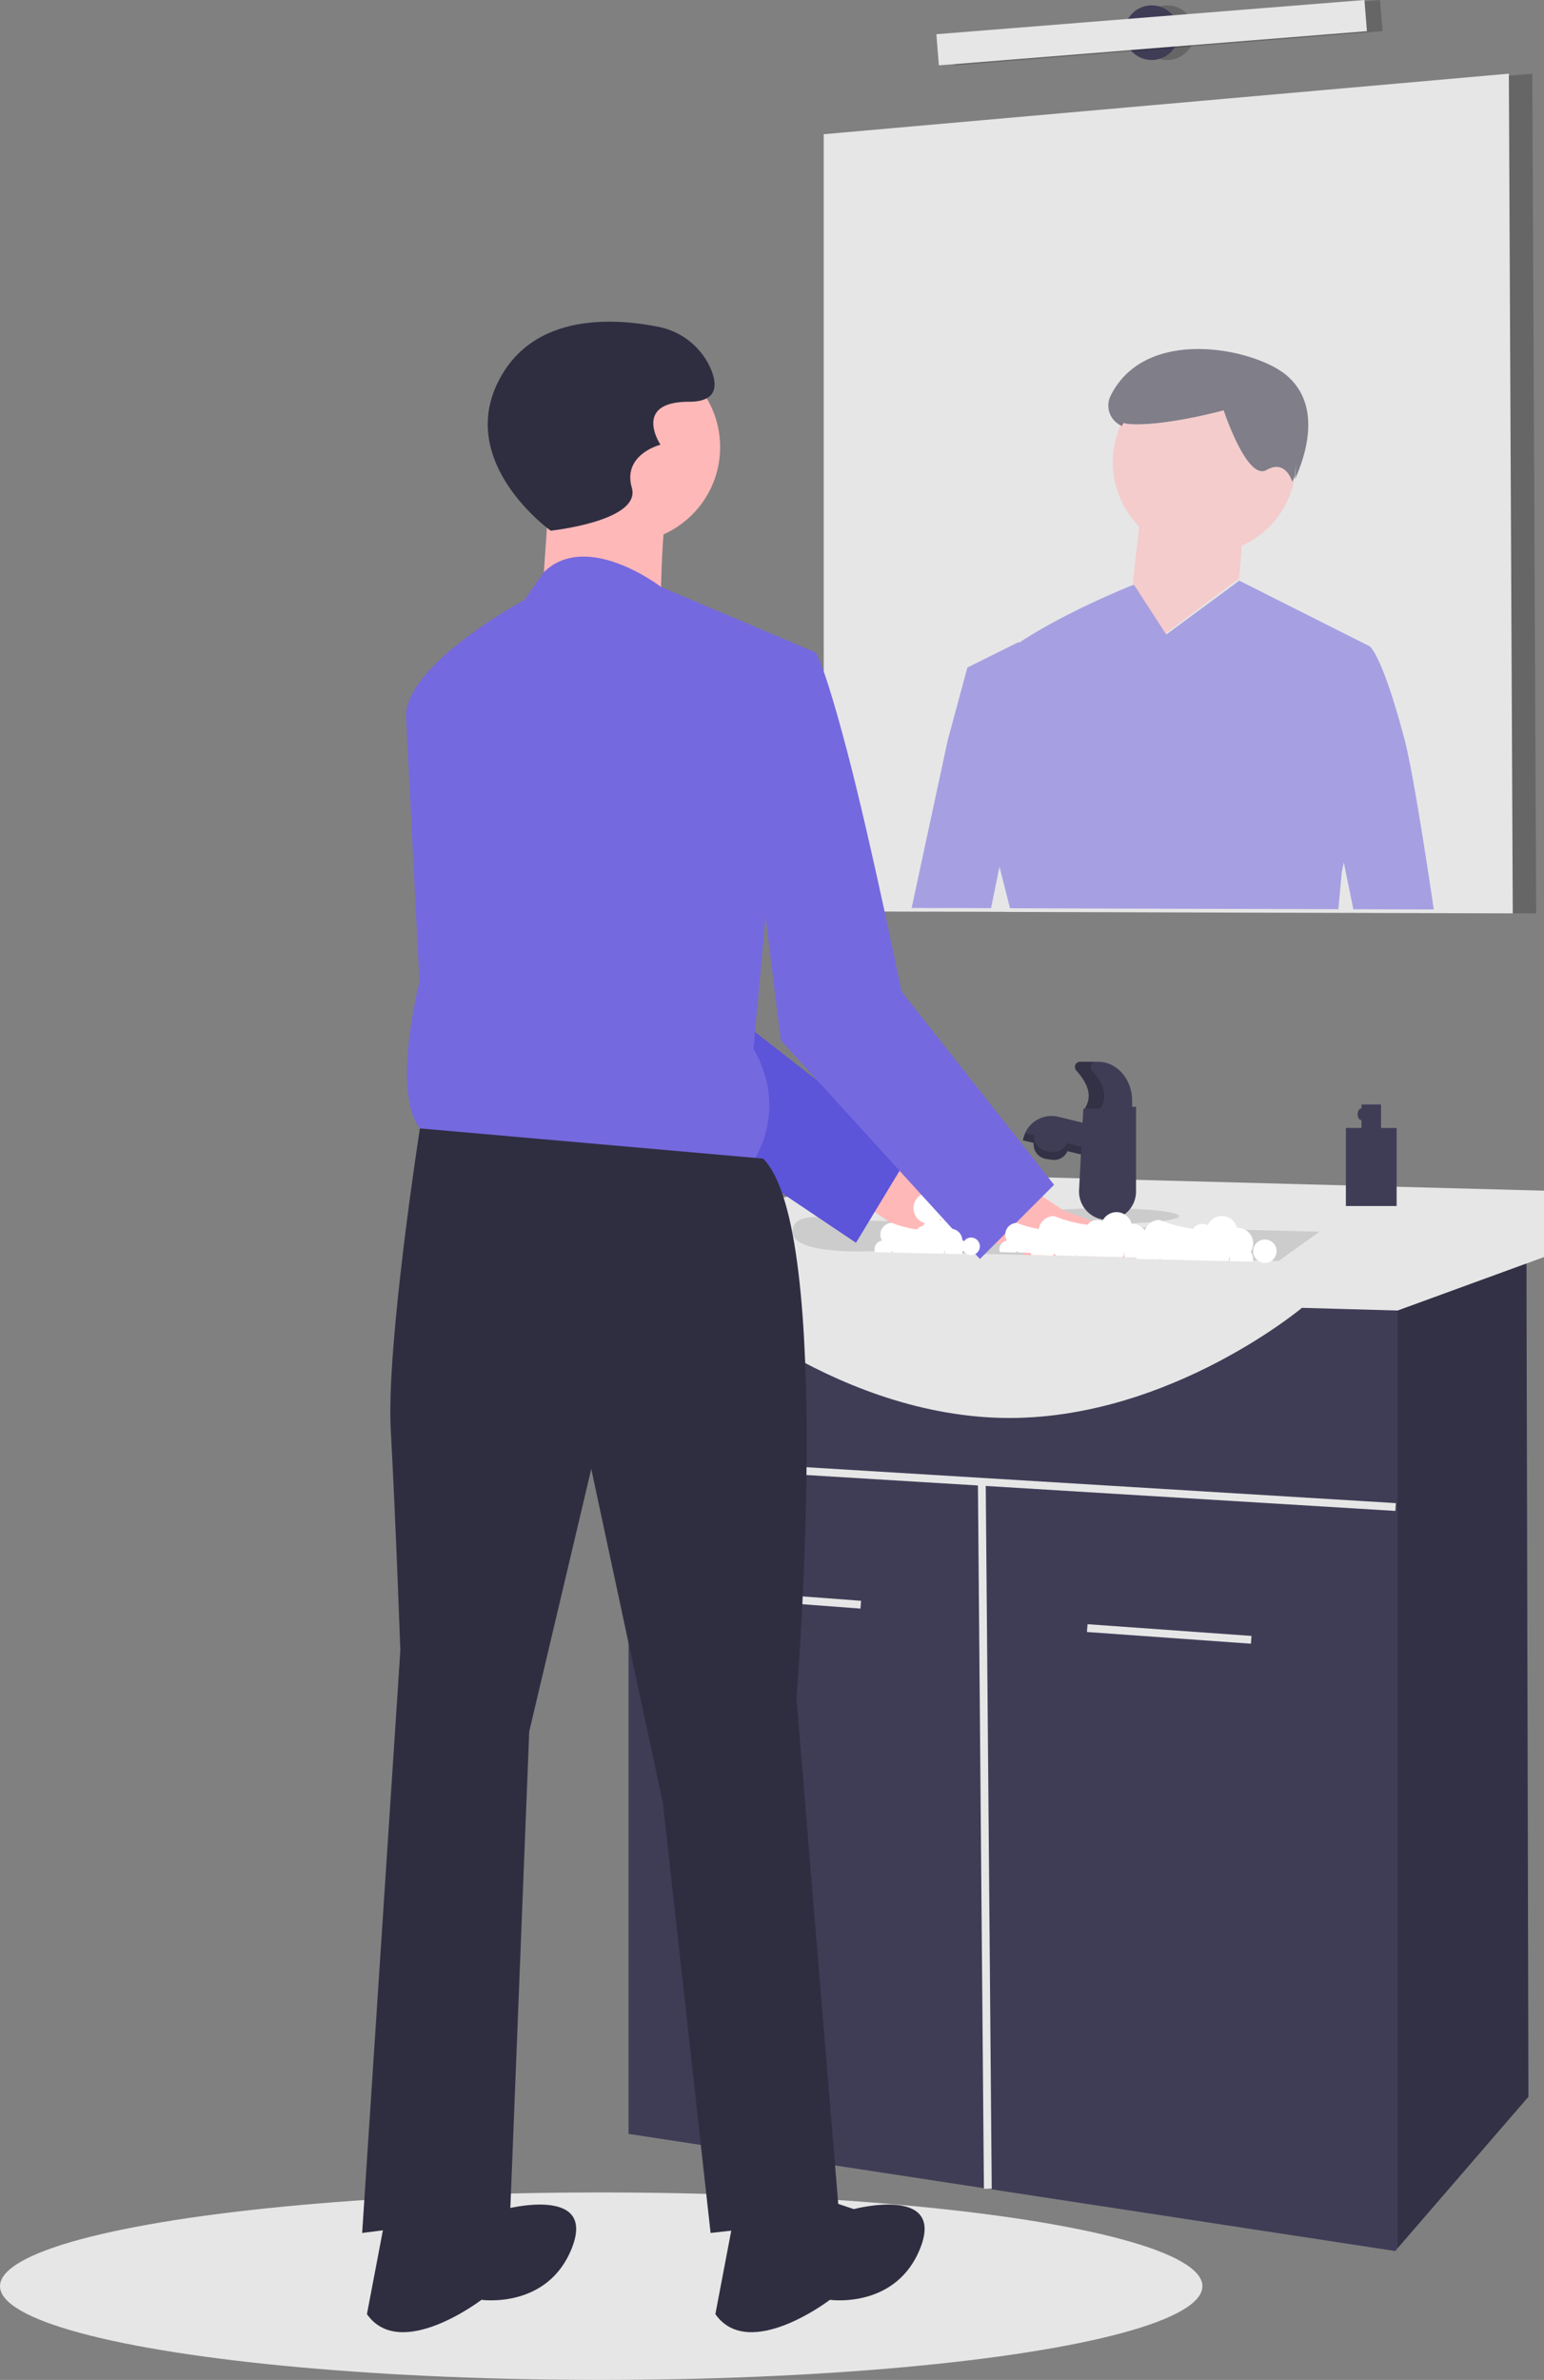 <svg xmlns="http://www.w3.org/2000/svg" width="457.526" height="704.933" viewBox="0 0 457.526 704.933">
  <rect x="0" y="0" width="457.526" height="704.933" fill="#808080" stroke="none"/>
  <g id="undraw_wash_hands_nwl2" transform="translate(0 -0.002)">
    <path id="Path_1084" data-name="Path 1084" d="M438.223,269.067l-6.941-.024-26.618-.08-5.912-.012-17.93-.046-4.431-.024h-1.966l-92.466-.254-1.469-.012h-1.4l-5.621-.023-15.872-.035-7.658-.023-15.895-.046V38.279L430.125,20.963l6.942-.614Z" transform="translate(16.989 1.477)" opacity="0.2"/>
    <path id="Path_1085" data-name="Path 1085" d="M818.471,390.431v.023l-19.435-.058-7.184-.023-5.911-.012-8.491-.023-3.389-.012-6.039-.012-3.135-.012H763.58l-1.932-.012h-.035l-14.588-.035-2.638-.012-37.4-.1-6.721-.023-27.428-.081-3.69-.012h-1.481a.036.036,0,0,0,.011-.023h-1.4l-5.622-.023-15.872-.035v.012l-7.658-.023-5.263-.012h-1.18l-16.392-.046V159.666l203.024-17.931v.613Z" transform="translate(-370.2 -119.91)" fill="#e6e6e6"/>
    <circle id="Ellipse_71" data-name="Ellipse 71" cx="8.098" cy="8.098" r="8.098" transform="translate(337.794 1.582)" opacity="0.2"/>
    <circle id="Ellipse_72" data-name="Ellipse 72" cx="8.098" cy="8.098" r="8.098" transform="translate(333.167 1.582)" fill="#3f3d56"/>
    <rect id="Rectangle_136" data-name="Rectangle 136" width="127.251" height="9.255" transform="translate(282.097 10.136) rotate(-4.568)" opacity="0.2"/>
    <rect id="Rectangle_137" data-name="Rectangle 137" width="127.251" height="9.255" transform="translate(277.47 10.136) rotate(-4.568)" fill="#e6e6e6"/>
    <path id="Path_1086" data-name="Path 1086" d="M784.677,328.919c-6.8-25.774-10.423-27.764-10.423-27.764l-38.36-19.307-.255-.093-21.563,15.907-9.289-14.3-.463-.4s-.2.081-.578.231c-3.332,1.342-20.487,8.433-33.224,16.867l-.393-.058L655.1,307.471l-2.7,9.96-3.112,11.487-10.712,49.766v.012l7.658.023v-.012l15.872.035,2.5-12.262,3.123,12.285h1.4a.035.035,0,0,1-.012.023H670.6l3.69.012,27.428.081,6.721.023,37.4.1,2.638.012,14.588.035h.035l1.932.012v-.035l.995-10.839.6-3.031,2.834,13.893.012.023,6.039.012,3.389.011,8.491.023,5.911.012v-.023C791.676,368.089,787.175,338.4,784.677,328.919Z" transform="translate(-368.436 -109.746)" fill="#7569df" opacity="0.56"/>
    <path id="Path_1087" data-name="Path 1087" d="M747.348,255.933l.015.052c-.017,0-.022-.014-.015-.052-.153-.528-2.09-6.766-7.636-3.556-5.788,3.35-12.705-17.681-12.705-17.681s-17.423,4.8-28.059,4.061a6.588,6.588,0,0,1-2.1-.5,27.144,27.144,0,0,0,5.111,30.857l-1.878,16.738,9.653,15.016,21.452-16.089s.272,4.095,1.151-9.93a27.165,27.165,0,0,0,15.779-20.724C747.685,255.111,747.381,255.754,747.348,255.933Z" transform="translate(-364.403 -113.162)" fill="#ffb8b8" opacity="0.56"/>
    <path id="Path_1088" data-name="Path 1088" d="M748.209,256.423c2.37-5.391,8.722-21.259-2.432-30.82-9.228-7.91-41.781-14.97-52.184,6.031a6.533,6.533,0,0,0,3.349,8.92c.15-.311.32-.609.482-.913a6.413,6.413,0,0,0,1.614.344c10.636.735,28.059-4.061,28.059-4.061s6.917,21.031,12.705,17.681c5.546-3.21,7.483,3.028,7.636,3.556.034-.179.337-.823.772-1.812a27.333,27.333,0,0,0,.285-3.622c0,.213.016.425.016.639a27.338,27.338,0,0,1-.3,4.061Z" transform="translate(-364.492 -114.39)" fill="#2f2e41" opacity="0.56"/>
    <ellipse id="Ellipse_73" data-name="Ellipse 73" cx="178.152" cy="27.764" rx="178.152" ry="27.764" transform="translate(0 649.407)" fill="#e6e6e6"/>
    <path id="Path_1089" data-name="Path 1089" d="M440.294,595.826,401.54,640.688l-.718.832-227.178-34.7V347.686H439.716Z" transform="translate(12.605 25.238)" fill="#3f3d56"/>
    <rect id="Rectangle_138" data-name="Rectangle 138" width="2.313" height="46.403" transform="matrix(0.075, -0.997, 0.997, 0.075, 208.721, 472.986)" fill="#e6e6e6"/>
    <rect id="Rectangle_139" data-name="Rectangle 139" width="2.313" height="48.711" transform="translate(322.097 483.399) rotate(-85.914)" fill="#e6e6e6"/>
    <path id="Path_1090" data-name="Path 1090" d="M401.076,416.037l-227.9-13.883-.141,2.309,104.189,6.347L279,619.137l2.314-.02-1.77-208.165,121.39,7.394Z" transform="translate(12.561 29.192)" fill="#e6e6e6"/>
    <path id="Path_1091" data-name="Path 1091" d="M424.871,595.826l-38.754,44.862v-293h38.176Z" transform="translate(28.028 25.238)" opacity="0.2"/>
    <path id="Path_1092" data-name="Path 1092" d="M576.333,476.04H555.51V462.158l55.528-10.411,3.47-6.941,217.484,5.784v19.666l-43.381,15.836-28.342-.8s-42.8,35.861-93.7,32.391S576.333,476.04,576.333,476.04Z" transform="translate(-374.466 -97.91)" fill="#e6e6e6"/>
    <path id="Path_1093" data-name="Path 1093" d="M761.834,461.816l-12.147,8.676-34.022-.821c0,.012-.012,0-.012,0H715.6L713,469.613h-.011l-2.152-.058-6.79-.162-.567-.012-6-.139-.22-.012-7.462-.173-.486-.012-5.518-.139-.891-.012-6.478-.162-2.082-.046-11.649-.278-2.938-.069L628.8,467.6s-22.061,1.1-23.1-5.31a3.139,3.139,0,0,1-.035-.474c0-3.644,3.841-4.419,7.473-4.326a33.725,33.725,0,0,1,6.409.856l8.884.22,5.541.127,17.387.428,14.865.359,5.264.139,7.531.185,2.985.069,11.082.266,5.183.127,10.944.266Z" transform="translate(-370.826 -96.99)" fill="#ccc"/>
    <circle id="Ellipse_74" data-name="Ellipse 74" cx="2.314" cy="2.314" r="2.314" transform="translate(323.912 365.983)" fill="#3f3d56"/>
    <ellipse id="Ellipse_75" data-name="Ellipse 75" cx="21.98" cy="2.314" rx="21.98" ry="2.314" transform="translate(305.403 357.885)" fill="#ccc"/>
    <path id="Path_1094" data-name="Path 1094" d="M8.581,0H28.323V9.255H0V8.581A8.581,8.581,0,0,1,8.581,0Z" transform="matrix(0.972, 0.237, -0.237, 0.972, 305.294, 328.761)" fill="#3f3d56"/>
    <path id="Path_1095" data-name="Path 1095" d="M0,0H10.412V.337a4.29,4.29,0,0,1-4.29,4.29H4.29A4.29,4.29,0,0,1,0,.337V0Z" transform="translate(306.383 338.053) rotate(8.546)" fill="#3f3d56"/>
    <path id="Path_1096" data-name="Path 1096" d="M696.821,440.839l-14.385-3.506a4.612,4.612,0,0,1-4.815,2.531l-1.144-.172a4.612,4.612,0,0,1-3.913-4.765l-2.45-.6a9.242,9.242,0,0,0-.811,2.116l3.26.795a4.611,4.611,0,0,0,3.913,4.765l1.144.172a4.612,4.612,0,0,0,4.815-2.531l14.385,3.506,2.191-8.991-.532-.13Z" transform="translate(-366.206 -98.692)" opacity="0.2"/>
    <path id="Path_1097" data-name="Path 1097" d="M693.269,460.557h0a8.448,8.448,0,0,1-8.436-8.892l1.267-24.077,15.617-.578v25.1a8.448,8.448,0,0,1-8.448,8.448Z" transform="translate(-365.08 -99.202)" fill="#3f3d56"/>
    <path id="Path_1098" data-name="Path 1098" d="M700.642,428.488H686.578c2.439-3.7.918-7.491-2.5-11.326a1.538,1.538,0,0,1,1.155-2.556H690.6c5.548,0,10.046,5.179,10.046,11.568Z" transform="translate(-365.161 -100.102)" fill="#3f3d56"/>
    <path id="Path_1099" data-name="Path 1099" d="M688.708,417.162a1.538,1.538,0,0,1,1.155-2.556h-4.627a1.538,1.538,0,0,0-1.155,2.556c3.414,3.835,4.935,7.626,2.5,11.326H691.2C693.643,424.788,692.122,421,688.708,417.162Z" transform="translate(-365.162 -100.102)" opacity="0.2"/>
    <path id="Path_1100" data-name="Path 1100" d="M626.427,440.262l17.791,6.289s42.32,3.376,36.829,14.141-41.711,3.81-41.711,3.81l-17.154-11.91Z" transform="translate(-369.627 -98.24)" fill="#ffb8b8"/>
    <path id="Path_1101" data-name="Path 1101" d="M651.822,455.368a4.616,4.616,0,0,0-4.6,4.391,3.462,3.462,0,0,0-.87-.584,4.641,4.641,0,1,0-3.863.632,3.466,3.466,0,1,0,5.8,3.142,4.619,4.619,0,1,0,3.535-7.581Z" transform="translate(-368.399 -97.482)" fill="#fff"/>
    <path id="Path_1102" data-name="Path 1102" d="M659.372,457.525a4.616,4.616,0,0,0-4.6,4.391,3.461,3.461,0,0,0-.87-.584,4.641,4.641,0,1,0-3.862.632,3.466,3.466,0,1,0,5.8,3.142,4.619,4.619,0,1,0,3.535-7.581Z" transform="translate(-367.851 -97.326)" fill="#fff"/>
    <path id="Path_1103" data-name="Path 1103" d="M647.427,449.012l-16.1,26.6-33.86-22.732-38.892-26.1-23.449-61.567-23.843-43.659,29.881-8.8s10.284.393,23.576,24.791S589.851,404.2,589.851,404.2l15.883,12.367Z" transform="translate(-377.677 -107.496)" fill="#6c63ff"/>
    <path id="Path_1104" data-name="Path 1104" d="M647.427,449.012l-16.1,26.6-33.86-22.732-38.892-26.1-23.449-61.567-23.843-43.659,29.881-8.8s10.284.393,23.576,24.791S589.851,404.2,589.851,404.2l15.883,12.367Z" transform="translate(-377.677 -107.496)" opacity="0.15"/>
    <path id="Path_1105" data-name="Path 1105" d="M711.688,470.493l-41.253-.983-3.274-3.713-2.314-2.626-2.534-2.869L659.5,457.12l4.789-7.427,2.279-3.54,9.231,6.062,6.548,4.292s5.483,1.828,12.008,4.581C700.42,463.656,707.4,467.034,711.688,470.493Z" transform="translate(-366.918 -97.812)" fill="#ffb8b8"/>
    <circle id="Ellipse_76" data-name="Ellipse 76" cx="28.287" cy="28.287" r="28.287" transform="translate(156.819 104.153)" fill="#ffb8b8"/>
    <path id="Path_1106" data-name="Path 1106" d="M539.05,252.116l-2.829,41.016,35.359,4.243s0-33.944,2.829-38.187S539.05,252.116,539.05,252.116Z" transform="translate(-375.867 -111.897)" fill="#ffb8b8"/>
    <path id="Path_1107" data-name="Path 1107" d="M620.257,303.487l-45.8-19.4s-21.879-16.882-34.713-4.4l-5.762,8.238s-35.095,18.868-35.095,34.426l3.979,78.723s-11.315,43.845,5.657,46.674l91.933,8.486s12.729-15.558,1.414-35.359l4.243-46.674Z" transform="translate(-378.577 -110.229)" fill="#7569df"/>
    <path id="Path_1108" data-name="Path 1108" d="M583.033,302.98l31.116-1.414s2.28,2.406,9.352,29.279,16.106,71.139,16.106,71.139l45.206,57.268-21.98,21.98-59-64.782-8.072-65.382Z" transform="translate(-372.469 -108.308)" fill="#7569df"/>
    <path id="Path_1109" data-name="Path 1109" d="M605.578,441.946,503.891,433s-10.046,64.107-8.632,89.565,2.829,65.06,2.829,65.06L486.773,760.174l43.845-5.657,5.657-142.849,18.387-77.789,21.215,99,14.144,127.291,38.187-4.243L615.478,601.768S626.794,463.161,605.578,441.946Z" transform="translate(-379.456 -98.767)" fill="#2f2e41"/>
    <path id="Path_1110" data-name="Path 1110" d="M612.638,727.483l12.729,4.243s26.873-7.072,19.8,11.315S618.3,758.6,618.3,758.6s-24.044,18.387-33.944,4.243l5.657-29.7Z" transform="translate(-372.373 -77.391)" fill="#2f2e41"/>
    <path id="Path_1111" data-name="Path 1111" d="M516.378,727.483l12.729,4.243s26.873-7.072,19.8,11.315S522.036,758.6,522.036,758.6s-24.044,18.387-33.944,4.243l5.657-29.7Z" transform="translate(-379.36 -77.391)" fill="#2f2e41"/>
    <path id="Path_1112" data-name="Path 1112" d="M540.121,272.13s-29.7-21.215-14.143-46.674c10.793-17.662,33.158-16.264,45.845-13.751A21.433,21.433,0,0,1,587.5,224.041c2.122,4.95,2.122,9.9-6.365,9.9-16.972,0-8.486,12.729-8.486,12.729s-11.315,2.829-8.486,12.729S540.121,272.13,540.121,272.13Z" transform="translate(-376.937 -114.938)" fill="#2f2e41"/>
    <circle id="Ellipse_77" data-name="Ellipse 77" cx="3.47" cy="3.47" r="3.47" transform="translate(340.108 365.984)" fill="#fff"/>
    <path id="Path_1113" data-name="Path 1113" d="M706.158,464.228a4.6,4.6,0,0,0-1.724-3.6,4.648,4.648,0,0,0-2.9-1.03c-.058,0-.1.012-.162.012a4.607,4.607,0,0,0-8.665-.775,3.43,3.43,0,0,0-4.384,1.041,40,40,0,0,1-9.926-2.591,4.6,4.6,0,0,0-4.153,2.614,4.411,4.411,0,0,0-.474,2.013,4.56,4.56,0,0,0,.671,2.36,3.466,3.466,0,0,0-2.985,3.424,3.332,3.332,0,0,0,.2,1.134l6.478.162a3.111,3.111,0,0,0,.2-.659,4.763,4.763,0,0,0,.694.671l5.518.139.312-.243a1.951,1.951,0,0,0,.173.255l7.462.173a1.561,1.561,0,0,0,.127-.162,1.266,1.266,0,0,0,.093.174l6,.139a3.41,3.41,0,0,0,.463-1.3.471.471,0,0,0,.1.058,3.662,3.662,0,0,0-.058.613,3.814,3.814,0,0,0,.058.636l6.791.162a3.593,3.593,0,0,0,.093-.8,3.49,3.49,0,0,0-.741-2.129A4.6,4.6,0,0,0,706.158,464.228Zm-12.39-.093a3.537,3.537,0,0,1-.682.636c.069.174.1.359.162.532a3.3,3.3,0,0,1,1.029-.74,4.519,4.519,0,0,1-.509-.428Z" transform="translate(-366.05 -97.088)" fill="#fff"/>
    <circle id="Ellipse_78" data-name="Ellipse 78" cx="3.47" cy="3.47" r="3.47" transform="translate(371.343 367.14)" fill="#fff"/>
    <path id="Path_1114" data-name="Path 1114" d="M735.279,465.307a4.6,4.6,0,0,0-1.724-3.6,4.648,4.648,0,0,0-2.9-1.03c-.058,0-.1.012-.162.012a4.607,4.607,0,0,0-8.665-.775,3.43,3.43,0,0,0-4.384,1.041,39.991,39.991,0,0,1-9.926-2.591,4.6,4.6,0,0,0-4.153,2.614,4.409,4.409,0,0,0-.474,2.013,4.559,4.559,0,0,0,.671,2.36,3.465,3.465,0,0,0-2.985,3.424,3.329,3.329,0,0,0,.2,1.134l6.478.162a3.116,3.116,0,0,0,.2-.659,4.76,4.76,0,0,0,.694.671l5.518.139.312-.243a1.958,1.958,0,0,0,.173.255l7.461.173a1.517,1.517,0,0,0,.127-.162,1.276,1.276,0,0,0,.093.174l6,.139a3.414,3.414,0,0,0,.463-1.3.466.466,0,0,0,.1.058,3.664,3.664,0,0,0-.058.613,3.813,3.813,0,0,0,.058.636l6.791.162a3.594,3.594,0,0,0,.093-.8,3.49,3.49,0,0,0-.741-2.129A4.6,4.6,0,0,0,735.279,465.307Zm-12.39-.093a3.541,3.541,0,0,1-.682.636c.069.174.1.359.162.532a3.3,3.3,0,0,1,1.029-.74,4.536,4.536,0,0,1-.509-.429Z" transform="translate(-363.937 -97.01)" fill="#fff"/>
    <circle id="Ellipse_79" data-name="Ellipse 79" cx="2.603" cy="2.603" r="2.603" transform="translate(322.177 366.562)" fill="#fff"/>
    <path id="Path_1115" data-name="Path 1115" d="M688.853,464.361a3.446,3.446,0,0,0-1.293-2.7,3.486,3.486,0,0,0-2.178-.772c-.043,0-.078.009-.121.009a3.455,3.455,0,0,0-6.5-.581,2.572,2.572,0,0,0-3.288.781,29.99,29.99,0,0,1-7.444-1.943,3.449,3.449,0,0,0-3.115,1.961,3.307,3.307,0,0,0-.356,1.51,3.42,3.42,0,0,0,.5,1.77,2.6,2.6,0,0,0-2.238,2.568,2.5,2.5,0,0,0,.147.85l4.859.121a2.341,2.341,0,0,0,.147-.495,3.569,3.569,0,0,0,.521.5l4.138.1.234-.182a1.48,1.48,0,0,0,.13.191l5.6.13a1.144,1.144,0,0,0,.1-.121.929.929,0,0,0,.069.13l4.5.1a2.557,2.557,0,0,0,.347-.972.352.352,0,0,0,.078.043,2.767,2.767,0,0,0-.043.46,2.883,2.883,0,0,0,.043.477l5.093.121a2.7,2.7,0,0,0,.069-.6,2.617,2.617,0,0,0-.555-1.6,3.446,3.446,0,0,0,.555-1.874Zm-9.292-.069a2.659,2.659,0,0,1-.512.477c.052.13.078.269.121.4a2.473,2.473,0,0,1,.772-.555,3.411,3.411,0,0,1-.381-.321Z" transform="translate(-366.677 -96.931)" fill="#fff"/>
    <circle id="Ellipse_80" data-name="Ellipse 80" cx="2.603" cy="2.603" r="2.603" transform="translate(285.159 366.562)" fill="#fff"/>
    <path id="Path_1116" data-name="Path 1116" d="M654.341,464.361a3.447,3.447,0,0,0-1.293-2.7,3.486,3.486,0,0,0-2.178-.772c-.043,0-.078.009-.122.009a3.455,3.455,0,0,0-6.5-.581,2.572,2.572,0,0,0-3.288.781,29.992,29.992,0,0,1-7.444-1.943,3.449,3.449,0,0,0-3.115,1.961,3.3,3.3,0,0,0-.355,1.51,3.42,3.42,0,0,0,.5,1.77,2.6,2.6,0,0,0-2.238,2.568,2.5,2.5,0,0,0,.148.85l4.859.121a2.338,2.338,0,0,0,.147-.495,3.562,3.562,0,0,0,.521.5l4.139.1.234-.182a1.471,1.471,0,0,0,.13.191l5.6.13a1.157,1.157,0,0,0,.1-.121.965.965,0,0,0,.069.13l4.5.1a2.558,2.558,0,0,0,.347-.972.353.353,0,0,0,.078.043,2.78,2.78,0,0,0-.043.46,2.882,2.882,0,0,0,.043.477l5.093.121a2.692,2.692,0,0,0,.069-.6,2.617,2.617,0,0,0-.555-1.6,3.447,3.447,0,0,0,.555-1.874Zm-9.292-.069a2.656,2.656,0,0,1-.512.477c.052.13.078.269.121.4a2.477,2.477,0,0,1,.772-.555,3.382,3.382,0,0,1-.382-.321Z" transform="translate(-369.182 -96.931)" fill="#fff"/>
    <path id="Path_1117" data-name="Path 1117" d="M768.957,433.346V426.4h-5.784v1.157c-.639,0-1.157.777-1.157,1.735s.518,1.735,1.157,1.735v2.314h-4.627v23.137h15.039V433.346Z" transform="translate(-359.728 -99.246)" fill="#3f3d56"/>
  </g>
</svg>
